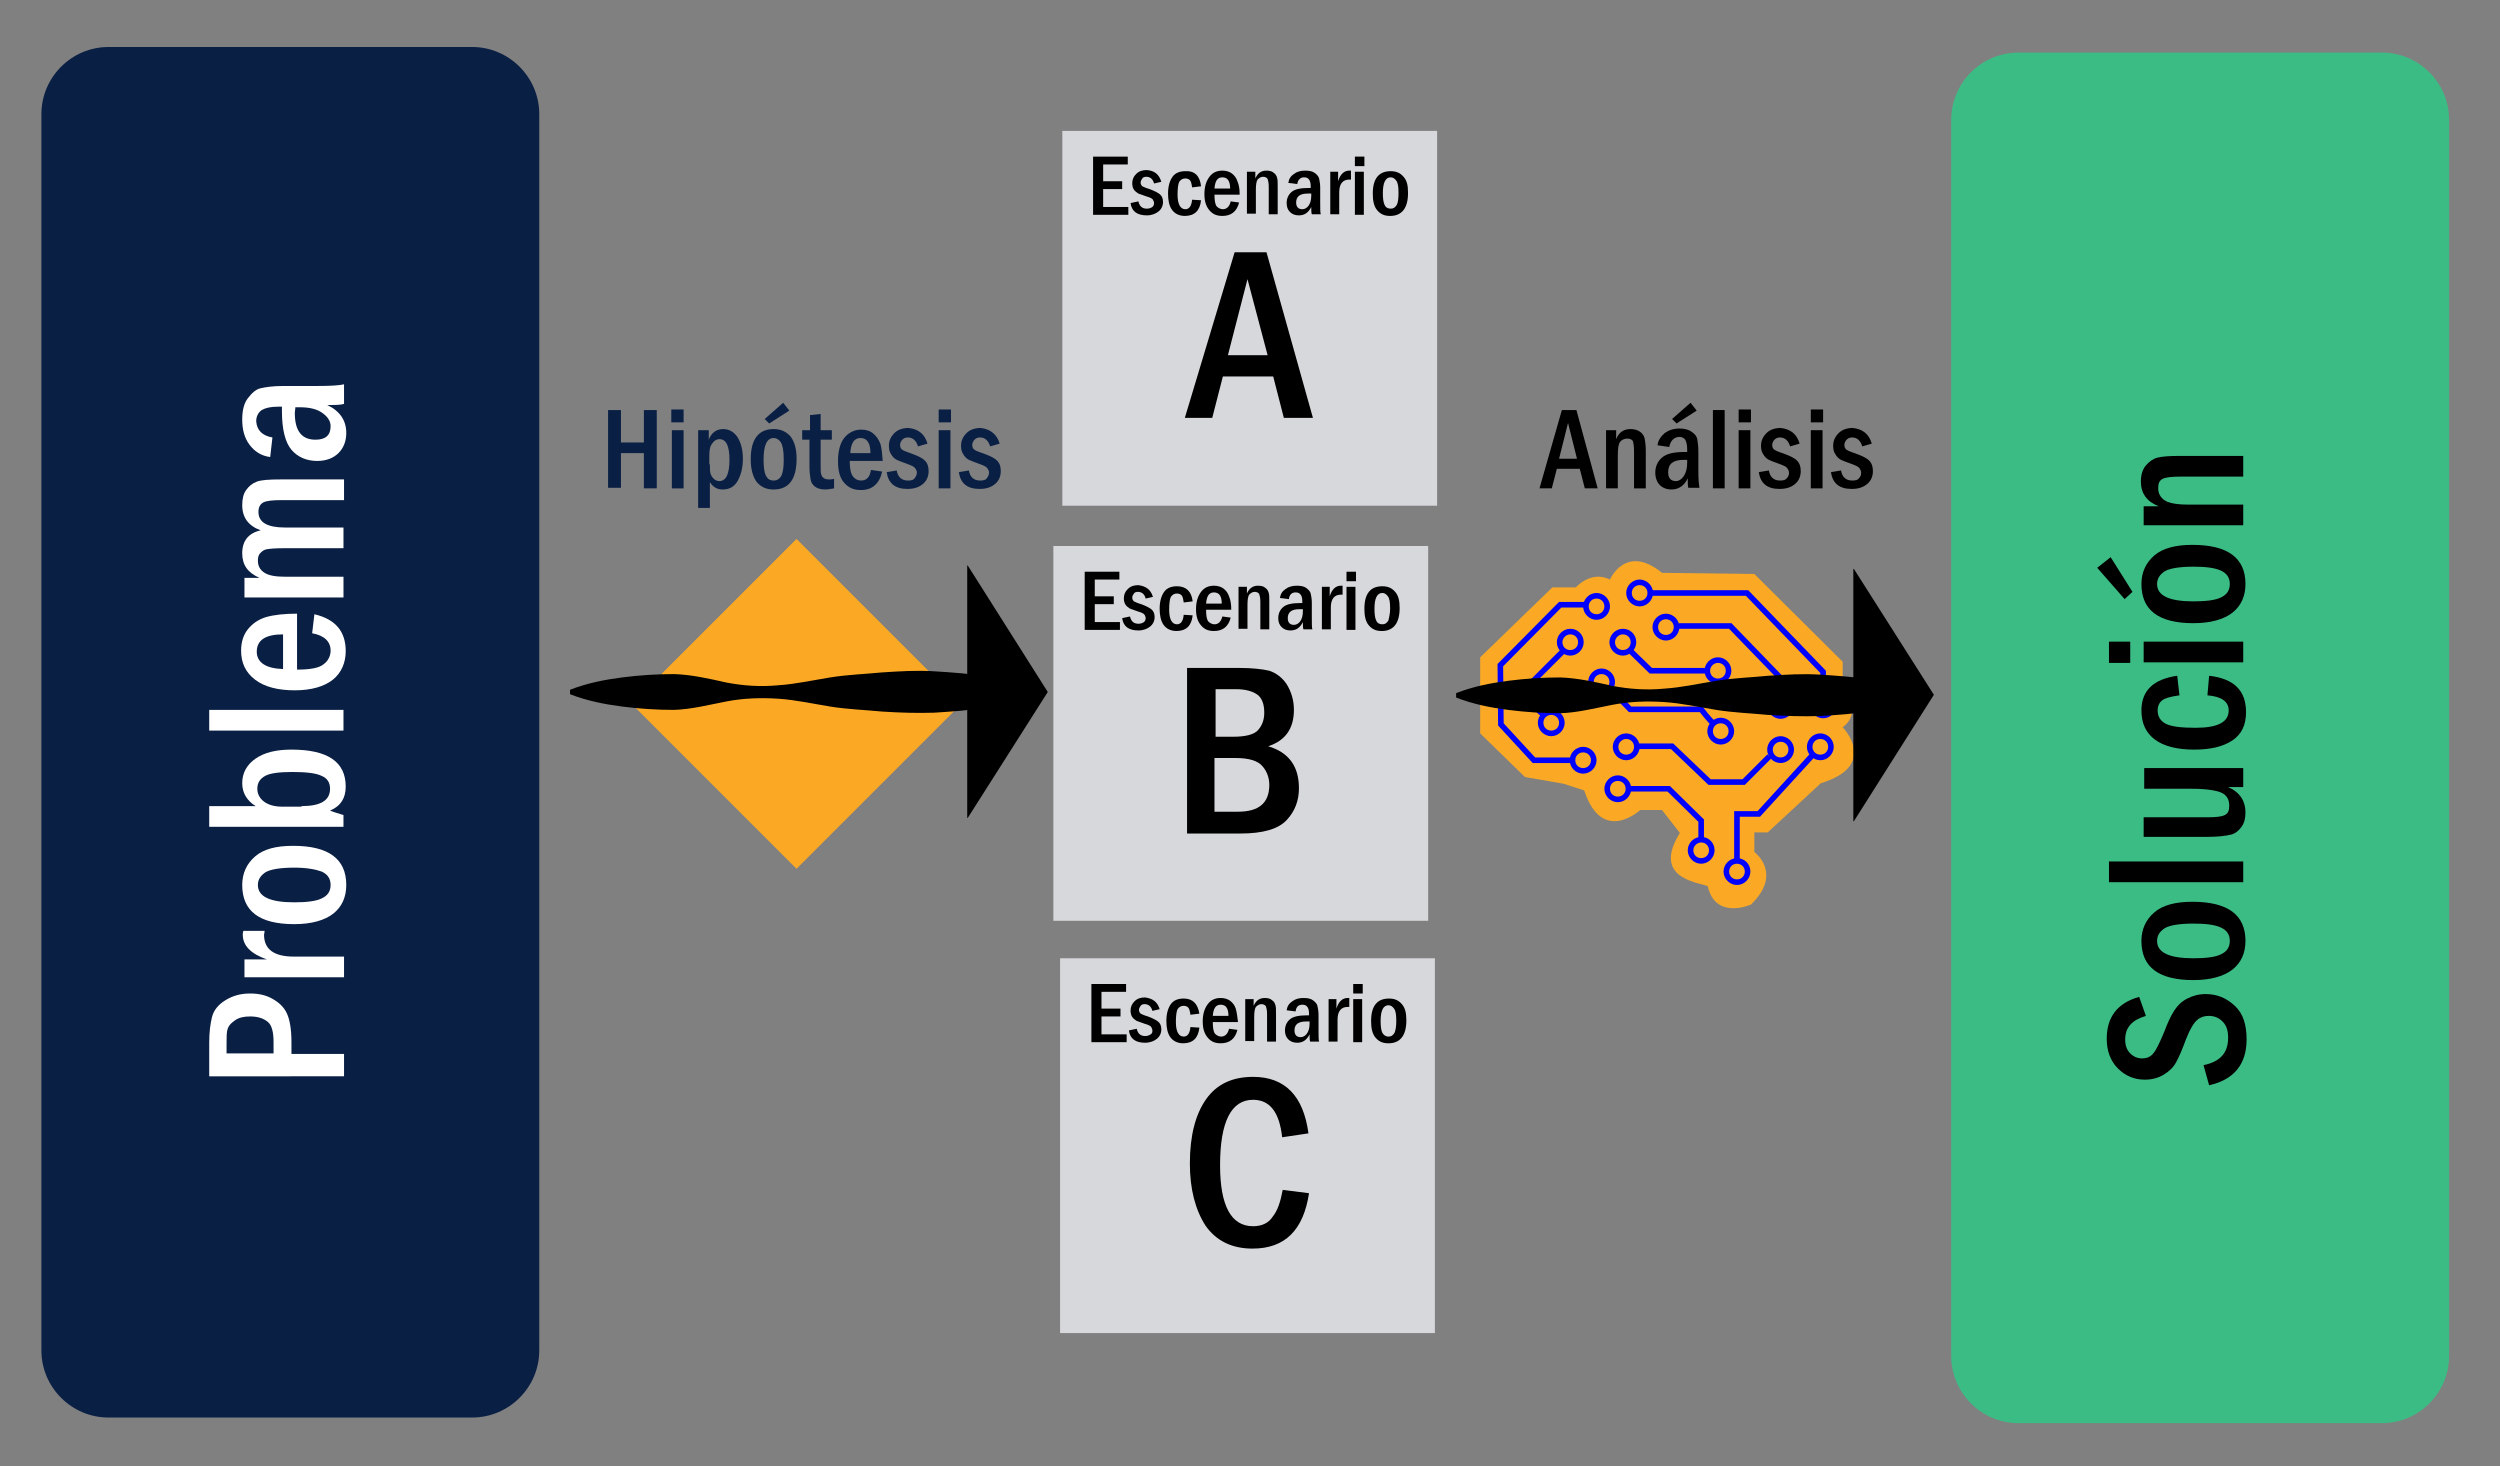 <?xml version="1.0" encoding="utf-8"?>
<!-- Generator: Adobe Illustrator 29.6.1, SVG Export Plug-In . SVG Version: 9.03 Build 0)  -->
<svg version="1.1" xmlns="http://www.w3.org/2000/svg" xmlns:xlink="http://www.w3.org/1999/xlink" x="0px" y="0px"
	 viewBox="0 0 446.9 262.1" style="enable-background:new 0 0 446.9 262.1;" xml:space="preserve">
<rect x="0" y="0" width="446.9" height="262.1" fill="#808080" stroke="none"/>
<style type="text/css">
	.st0{fill:#0A1F44;}
	.st1{fill:#FFFFFF;}
	.st2{fill:#FBA924;}
	.st3{fill:#D7D8DB;}
	.st4{fill:#3BBC85;}
	.st5{fill:none;stroke:#0000FF;stroke-miterlimit:10;}
	.st6{fill:#0000FF;}
</style>
<g id="Layer_1">
	<g>
		<g>
			<path class="st0" d="M84.4,253.4h-65c-6.6,0-12-5.4-12-12v-221c0-6.6,5.4-12,12-12h65c6.6,0,12,5.4,12,12v221
				C96.4,248,91,253.4,84.4,253.4z"/>
		</g>
		<g>
			<path class="st1" d="M37.4,192.3v-5.9c0-1.9,0.2-3.4,0.5-4.6s1.1-2.2,2.4-3s2.7-1.2,4.4-1.2c1.6,0,2.9,0.3,4.1,1s2,1.5,2.5,2.6
				s0.8,2.8,0.8,5.1v2.1h9.4v4H37.4z M40.5,188.3h8.4v-2c0-1.8-0.3-3-1-3.6s-1.7-1-3.2-1c-1.1,0-2,0.2-2.7,0.7s-1.1,0.9-1.3,1.5
				s-0.2,1.4-0.2,2.5V188.3z"/>
			<path class="st1" d="M43.7,174.7v-3.2h4c-2.9-1-4.3-2.5-4.3-4.4c0-0.2,0-0.4,0.1-0.7h3.8c0,0.3-0.1,0.6-0.1,0.7
				c0,2.6,1.8,3.9,5.3,3.9h9v3.7H43.7z"/>
			<path class="st1" d="M52.4,151.2c6.3,0,9.5,2.3,9.5,7c0,2.2-0.8,3.9-2.3,5.1s-3.9,1.9-7,1.9c-6.2,0-9.3-2.3-9.3-7
				c0-2.1,0.8-3.8,2.3-5.1S49.3,151.2,52.4,151.2z M52.6,155.1c-2.5,0-4.2,0.3-5.1,0.8c-0.9,0.6-1.4,1.3-1.4,2.3
				c0,2.1,2.2,3.1,6.5,3.1c2.2,0,3.9-0.2,4.9-0.7c1.1-0.5,1.6-1.3,1.6-2.4c0-1.1-0.5-1.9-1.6-2.4C56.4,155.4,54.8,155.1,52.6,155.1z
				"/>
			<path class="st1" d="M37.4,147.8v-3.7h8.3c-1.6-1-2.4-2.4-2.4-4.1c0-1.8,0.8-3.3,2.4-4.4s3.7-1.6,6.4-1.6c6.5,0,9.7,2.2,9.7,6.6
				c0,2.1-0.9,3.5-2.8,4.3c0.7,0.3,1.5,0.5,2.4,0.8v2.1H37.4z M53.9,144.1c3.4,0,5.1-1,5.1-3.1c0-1.1-0.5-1.9-1.5-2.3
				c-1-0.5-2.8-0.7-5.2-0.7c-2.3,0-4,0.2-4.9,0.7c-0.9,0.5-1.4,1.2-1.4,2.3c0,0.9,0.4,1.7,1.2,2.3c0.8,0.6,1.9,0.9,3.3,0.9H53.9z"/>
			<path class="st1" d="M37.4,130.6v-3.7h24v3.7H37.4z"/>
			<path class="st1" d="M53.1,109.7v10c2.4,0,4-0.3,4.8-1c0.8-0.6,1.2-1.5,1.2-2.4c0-1.6-1.1-2.7-3.3-3.1l0.4-3.4
				c3.8,0.9,5.6,3.1,5.6,6.6c0,2.1-0.8,3.9-2.3,5.1s-3.8,1.9-6.8,1.9c-3,0-5.4-0.6-7.1-1.9s-2.5-3-2.5-5.2c0-1.5,0.4-2.8,1.2-3.8
				s1.9-1.8,3.3-2.2S50.9,109.7,53.1,109.7z M50.6,113.4c-3.1,0-4.7,1-4.7,3.1c0,1.9,1.6,3,4.7,3.1V113.4z"/>
			<path class="st1" d="M43.7,106.7v-3.4h2.7c-2.1-0.9-3.1-2.3-3.1-4.4c0-2.2,1.1-3.6,3.3-4.1c-2.2-0.8-3.3-2.3-3.3-4.5
				c0-1.1,0.2-2,0.7-2.7c0.5-0.7,1.1-1.2,1.9-1.5c0.8-0.3,2.2-0.4,4.4-0.4h11.2v3.7H50.5c-1.7,0-2.8,0.1-3.4,0.4s-0.9,0.9-0.9,1.7
				c0,1.9,1.6,2.8,4.8,2.8h10.4V98H50.6c-1.5,0-2.5,0.1-3,0.2c-0.5,0.1-0.8,0.4-1.1,0.7s-0.4,0.8-0.4,1.3c0,1,0.4,1.7,1.2,2.2
				s2,0.7,3.8,0.7h10.3v3.7H43.7z"/>
			<path class="st1" d="M48.7,78.2l-0.4,3.5c-1.6-0.2-2.8-1-3.7-2.2c-0.9-1.2-1.3-2.7-1.3-4.5c0-1.6,0.3-2.9,1-3.8s1.4-1.6,2.3-1.8
				s2.2-0.4,4-0.4h6c2.4,0,4.1-0.1,4.9-0.3v3.5c-0.6,0.2-1.6,0.2-3,0.2c2.3,1.1,3.4,2.8,3.4,5c0,1.5-0.5,2.7-1.4,3.6
				s-2.2,1.4-3.8,1.4c-1.9,0-3.5-0.7-4.6-2s-1.7-3.6-1.7-6.9c0-0.2,0-0.4,0-0.8h-0.7c-1.3,0-2.2,0.2-2.9,0.6c-0.6,0.4-1,1.1-1,2
				C45.9,76.9,46.9,77.9,48.7,78.2z M52.8,72.7c0,0.5-0.1,0.8-0.1,1.1c0,3.2,1.2,4.8,3.7,4.8c1.8,0,2.7-0.8,2.7-2.4
				c0-0.9-0.5-1.7-1.5-2.4s-2.3-1-4.1-1H52.8z"/>
		</g>
	</g>
	<g>
		
			<rect x="121.6" y="105" transform="matrix(0.707 -0.707 0.707 0.707 -47.302 137.559)" class="st2" width="41.7" height="41.7"/>
	</g>
	<g>
		<g>
			<path class="st0" d="M108.7,73.3h2.3v5.8h4.1v-5.8h2.3v14h-2.3V81H111v6.2h-2.3V73.3z"/>
			<path class="st0" d="M122.3,75.5H120v-2.3h2.2V75.5z M120.1,76.9h2.1v10.4h-2.1V76.9z"/>
			<path class="st0" d="M124.7,76.9h2v1.7c0.5-1.3,1.4-1.9,2.6-1.9c1,0,1.9,0.5,2.5,1.4c0.6,0.9,1,2.2,1,3.9c0,1.5-0.3,2.8-0.9,3.9
				c-0.6,1.1-1.5,1.6-2.7,1.6c-1,0-1.7-0.4-2.3-1.3v4.6h-2.1V76.9z M126.9,83c0,0.7,0,1.2,0.1,1.6s0.3,0.7,0.6,1
				c0.3,0.3,0.7,0.4,1,0.4c1.2,0,1.8-1.3,1.8-3.8c0-2.5-0.6-3.7-1.8-3.7c-0.5,0-1,0.3-1.3,0.8c-0.4,0.5-0.5,1.2-0.5,2.2V83z"/>
			<path class="st0" d="M142.4,82c0,3.7-1.4,5.5-4.1,5.5c-1.3,0-2.2-0.4-3-1.3c-0.7-0.9-1.1-2.3-1.1-4.1c0-3.6,1.4-5.4,4.1-5.4
				c1.2,0,2.2,0.4,3,1.3C142,78.9,142.4,80.2,142.4,82z M140.1,82.1c0-1.5-0.2-2.5-0.5-3c-0.3-0.5-0.8-0.8-1.3-0.8
				c-1.2,0-1.8,1.3-1.8,3.8c0,1.3,0.1,2.3,0.4,2.9c0.3,0.6,0.7,0.9,1.4,0.9c0.6,0,1.1-0.3,1.4-0.9C140,84.3,140.1,83.4,140.1,82.1z
				 M136.7,74.9L140,72l1.1,1.4l-3.6,2.3L136.7,74.9z"/>
			<path class="st0" d="M144.8,74.2l1.9-0.2v2.9h2v1.7h-2v4.6c0,0.8,0,1.3,0.1,1.6s0.2,0.5,0.4,0.6c0.2,0.2,0.5,0.3,1,0.3
				c0.3,0,0.5,0,0.9-0.1v1.7c-0.6,0.1-1.1,0.2-1.6,0.2c-0.8,0-1.4-0.2-1.8-0.5c-0.4-0.3-0.7-0.7-0.8-1.3s-0.2-1.3-0.2-2.4v-4.7h-1.3
				v-1.7h1.4L144.8,74.2z"/>
			<path class="st0" d="M157.8,82.4h-5.9c0,1.4,0.2,2.3,0.6,2.8s0.9,0.7,1.4,0.7c1,0,1.6-0.6,1.8-1.9l2,0.3
				c-0.5,2.2-1.8,3.3-3.8,3.3c-1.3,0-2.2-0.4-3-1.3s-1.1-2.2-1.1-3.9c0-1.8,0.4-3.2,1.1-4.1s1.8-1.5,3-1.5c0.9,0,1.6,0.2,2.2,0.7
				c0.6,0.5,1,1.1,1.3,1.9C157.6,80.1,157.7,81.1,157.8,82.4z M155.6,81c0-1.8-0.6-2.7-1.8-2.7c-1.1,0-1.7,0.9-1.8,2.7H155.6z"/>
			<path class="st0" d="M165.8,79.3l-1.7,0.5c-0.3-1-0.9-1.6-1.8-1.6c-0.4,0-0.7,0.1-1,0.4c-0.2,0.2-0.4,0.6-0.4,0.9
				c0,0.4,0.1,0.7,0.4,0.9s0.8,0.4,1.7,0.7c1.1,0.4,1.9,0.8,2.3,1.2c0.5,0.5,0.7,1.1,0.7,1.9c0,0.9-0.3,1.7-1,2.3
				c-0.7,0.6-1.6,0.9-2.8,0.9c-2.2,0-3.4-1-3.7-3l1.8-0.3c0.2,1.2,0.9,1.8,2,1.8c0.6,0,1-0.1,1.2-0.4s0.4-0.6,0.4-1
				c0-0.3-0.1-0.5-0.3-0.8c-0.2-0.3-0.7-0.5-1.5-0.8c-0.8-0.3-1.4-0.5-1.8-0.7c-0.4-0.2-0.8-0.6-1-1c-0.3-0.4-0.4-0.9-0.4-1.5
				c0-0.9,0.3-1.6,1-2.3c0.6-0.6,1.5-0.9,2.5-0.9C164.2,76.7,165.3,77.6,165.8,79.3z"/>
			<path class="st0" d="M170,75.5h-2.2v-2.3h2.2V75.5z M167.8,76.9h2.1v10.4h-2.1V76.9z"/>
			<path class="st0" d="M178.7,79.3l-1.7,0.5c-0.3-1-0.9-1.6-1.8-1.6c-0.4,0-0.7,0.1-1,0.4c-0.2,0.2-0.4,0.6-0.4,0.9
				c0,0.4,0.1,0.7,0.4,0.9s0.8,0.4,1.7,0.7c1.1,0.4,1.9,0.8,2.3,1.2c0.5,0.5,0.7,1.1,0.7,1.9c0,0.9-0.3,1.7-1,2.3
				c-0.7,0.6-1.6,0.9-2.8,0.9c-2.2,0-3.4-1-3.7-3l1.8-0.3c0.2,1.2,0.9,1.8,2,1.8c0.6,0,1-0.1,1.2-0.4s0.4-0.6,0.4-1
				c0-0.3-0.1-0.5-0.3-0.8c-0.2-0.3-0.7-0.5-1.5-0.8c-0.8-0.3-1.4-0.5-1.8-0.7c-0.4-0.2-0.8-0.6-1-1c-0.3-0.4-0.4-0.9-0.4-1.5
				c0-0.9,0.3-1.6,1-2.3c0.6-0.6,1.5-0.9,2.5-0.9C177,76.7,178.2,77.6,178.7,79.3z"/>
		</g>
	</g>
	<g>
		<rect x="189.5" y="171.3" class="st3" width="67" height="67"/>
		<rect x="189.9" y="23.4" class="st3" width="67" height="67"/>
		<rect x="188.3" y="97.6" class="st3" width="67" height="67"/>
		<g>
			<path d="M195.4,28h6.2v1.4h-4.4v3h3.4v1.4h-3.4V37h4.5v1.4h-6.3V28z"/>
			<path d="M207.6,32.5l-1.3,0.3c-0.2-0.8-0.7-1.2-1.4-1.2c-0.3,0-0.6,0.1-0.7,0.3s-0.3,0.4-0.3,0.7c0,0.3,0.1,0.5,0.3,0.7
				c0.2,0.1,0.6,0.3,1.3,0.5c0.8,0.3,1.4,0.6,1.8,0.9c0.4,0.3,0.6,0.8,0.6,1.4c0,0.7-0.3,1.3-0.8,1.7s-1.2,0.7-2.1,0.7
				c-1.7,0-2.7-0.7-2.9-2.2l1.4-0.3c0.2,0.9,0.7,1.3,1.5,1.3c0.4,0,0.7-0.1,1-0.3c0.2-0.2,0.3-0.4,0.3-0.7c0-0.2-0.1-0.4-0.2-0.6
				c-0.1-0.2-0.5-0.4-1.2-0.6c-0.6-0.2-1.1-0.4-1.4-0.5c-0.3-0.2-0.6-0.4-0.8-0.7c-0.2-0.3-0.3-0.7-0.3-1.1c0-0.7,0.2-1.2,0.7-1.7
				c0.5-0.5,1.1-0.7,1.9-0.7C206.4,30.5,207.2,31.2,207.6,32.5z"/>
			<path d="M214.7,33.3l-1.6,0.2c-0.1-0.7-0.2-1.1-0.4-1.3c-0.2-0.2-0.5-0.3-0.8-0.3c-0.5,0-0.8,0.2-1.1,0.6
				c-0.2,0.4-0.3,1.2-0.3,2.3c0,1.7,0.5,2.6,1.4,2.6c0.7,0,1.1-0.6,1.2-1.7l1.6,0.1c-0.2,1.9-1.2,2.8-2.9,2.8c-1,0-1.8-0.4-2.3-1.1
				c-0.5-0.7-0.7-1.7-0.7-2.9c0-1.3,0.3-2.3,0.8-3c0.5-0.7,1.3-1,2.3-1C213.5,30.5,214.5,31.4,214.7,33.3z"/>
			<path d="M221.6,34.8h-4.5c0,1,0.1,1.7,0.4,2.1c0.3,0.3,0.7,0.5,1.1,0.5c0.7,0,1.2-0.5,1.4-1.4l1.5,0.2c-0.4,1.6-1.4,2.4-3,2.4
				c-1,0-1.7-0.3-2.3-1c-0.6-0.7-0.9-1.6-0.9-2.9c0-1.3,0.3-2.3,0.9-3.1s1.4-1.1,2.3-1.1c0.7,0,1.3,0.2,1.7,0.5
				c0.5,0.4,0.8,0.8,1,1.4C221.5,33.1,221.6,33.8,221.6,34.8z M219.9,33.7c0-1.4-0.5-2-1.4-2c-0.9,0-1.3,0.7-1.4,2H219.9z"/>
			<path d="M222.9,30.7h1.5v1.2c0.4-0.9,1-1.4,2-1.4c0.5,0,1,0.1,1.3,0.4c0.3,0.2,0.5,0.5,0.6,0.9c0.1,0.3,0.1,0.9,0.1,1.6v4.9h-1.6
				v-4.9c0-0.7-0.1-1.1-0.2-1.4c-0.1-0.2-0.4-0.4-0.8-0.4c-0.4,0-0.7,0.2-1,0.5c-0.2,0.3-0.3,0.9-0.3,1.8v4.3h-1.6V30.7z"/>
			<path d="M231.9,32.9l-1.6-0.2c0.1-0.7,0.4-1.2,1-1.6c0.5-0.4,1.2-0.6,2-0.6c0.7,0,1.3,0.1,1.7,0.4c0.4,0.3,0.7,0.6,0.8,1
				c0.1,0.4,0.2,1,0.2,1.7v2.6c0,1.1,0,1.8,0.1,2.1h-1.6c-0.1-0.3-0.1-0.7-0.1-1.3c-0.5,1-1.2,1.5-2.2,1.5c-0.7,0-1.2-0.2-1.6-0.6
				c-0.4-0.4-0.6-0.9-0.6-1.6c0-0.8,0.3-1.5,0.9-2c0.6-0.5,1.6-0.7,3.1-0.7c0.1,0,0.2,0,0.3,0v-0.3c0-0.5-0.1-1-0.3-1.2
				c-0.2-0.3-0.5-0.4-0.9-0.4C232.5,31.7,232,32.1,231.9,32.9z M234.3,34.6c-0.2,0-0.4,0-0.5,0c-1.4,0-2.1,0.5-2.1,1.6
				c0,0.8,0.4,1.2,1.1,1.2c0.4,0,0.8-0.2,1.1-0.6s0.5-1,0.5-1.8V34.6z"/>
			<path d="M237.8,30.7h1.4v1.7c0.4-1.3,1.1-1.9,2-1.9c0.1,0,0.2,0,0.3,0v1.6c-0.1,0-0.2,0-0.3,0c-1.2,0-1.8,0.8-1.8,2.3v3.9h-1.6
				V30.7z"/>
			<path d="M243.9,29.7h-1.7V28h1.7V29.7z M242.2,30.7h1.6v7.7h-1.6V30.7z"/>
			<path d="M251.7,34.5c0,2.7-1.1,4.1-3.2,4.1c-1,0-1.7-0.3-2.3-1c-0.6-0.7-0.8-1.7-0.8-3c0-2.7,1.1-4,3.2-4c1,0,1.7,0.3,2.3,1
				S251.7,33.1,251.7,34.5z M250,34.5c0-1.1-0.1-1.8-0.4-2.2s-0.6-0.6-1-0.6c-0.9,0-1.4,0.9-1.4,2.8c0,1,0.1,1.7,0.3,2.1
				c0.2,0.5,0.6,0.7,1.1,0.7c0.5,0,0.8-0.2,1.1-0.7C249.9,36.2,250,35.5,250,34.5z"/>
			<path d="M220.7,45.1h5.7l8.3,29.6h-5.2l-1.9-7.4h-9l-1.9,7.4h-4.9L220.7,45.1z M226.6,63.5L223,49.9l-3.5,13.6H226.6z"/>
		</g>
		<g>
			<path d="M193.9,102.2h6.2v1.4h-4.4v3h3.4v1.4h-3.4v3.2h4.5v1.4h-6.3V102.2z"/>
			<path d="M206.1,106.7l-1.3,0.3c-0.2-0.8-0.7-1.2-1.4-1.2c-0.3,0-0.6,0.1-0.7,0.3s-0.3,0.4-0.3,0.7c0,0.3,0.1,0.5,0.3,0.7
				c0.2,0.1,0.6,0.3,1.3,0.5c0.8,0.3,1.4,0.6,1.8,0.9c0.4,0.3,0.6,0.8,0.6,1.4c0,0.7-0.3,1.3-0.8,1.7s-1.2,0.7-2.1,0.7
				c-1.7,0-2.7-0.7-2.9-2.2l1.4-0.3c0.2,0.9,0.7,1.3,1.5,1.3c0.4,0,0.7-0.1,1-0.3c0.2-0.2,0.3-0.4,0.3-0.7c0-0.2-0.1-0.4-0.2-0.6
				c-0.1-0.2-0.5-0.4-1.2-0.6c-0.6-0.2-1.1-0.4-1.4-0.5c-0.3-0.2-0.6-0.4-0.8-0.7c-0.2-0.3-0.3-0.7-0.3-1.1c0-0.7,0.2-1.2,0.7-1.7
				c0.5-0.5,1.1-0.7,1.9-0.7C204.9,104.8,205.7,105.4,206.1,106.7z"/>
			<path d="M213.2,107.5l-1.6,0.2c-0.1-0.7-0.2-1.1-0.4-1.3c-0.2-0.2-0.5-0.3-0.8-0.3c-0.5,0-0.8,0.2-1.1,0.6
				c-0.2,0.4-0.3,1.2-0.3,2.3c0,1.7,0.5,2.6,1.4,2.6c0.7,0,1.1-0.6,1.2-1.7l1.6,0.1c-0.2,1.9-1.2,2.8-2.9,2.8c-1,0-1.8-0.4-2.3-1.1
				c-0.5-0.7-0.7-1.7-0.7-2.9c0-1.3,0.3-2.3,0.8-3c0.5-0.7,1.3-1,2.3-1C212,104.8,213,105.7,213.2,107.5z"/>
			<path d="M220.1,109h-4.5c0,1,0.1,1.7,0.4,2.1c0.3,0.3,0.7,0.5,1.1,0.5c0.7,0,1.2-0.5,1.4-1.4l1.5,0.2c-0.4,1.6-1.4,2.4-3,2.4
				c-1,0-1.7-0.3-2.3-1c-0.6-0.7-0.9-1.6-0.9-2.9c0-1.3,0.3-2.3,0.9-3.1s1.4-1.1,2.3-1.1c0.7,0,1.3,0.2,1.7,0.5
				c0.5,0.4,0.8,0.8,1,1.4C220,107.3,220.1,108.1,220.1,109z M218.4,107.9c0-1.4-0.5-2-1.4-2c-0.9,0-1.3,0.7-1.4,2H218.4z"/>
			<path d="M221.4,104.9h1.5v1.2c0.4-0.9,1-1.4,2-1.4c0.5,0,1,0.1,1.3,0.4c0.3,0.2,0.5,0.5,0.6,0.9c0.1,0.3,0.1,0.9,0.1,1.6v4.9
				h-1.6v-4.9c0-0.7-0.1-1.1-0.2-1.4c-0.1-0.2-0.4-0.4-0.8-0.4c-0.4,0-0.7,0.2-1,0.5c-0.2,0.3-0.3,0.9-0.3,1.8v4.3h-1.6V104.9z"/>
			<path d="M230.4,107.1l-1.6-0.2c0.1-0.7,0.4-1.2,1-1.6c0.5-0.4,1.2-0.6,2-0.6c0.7,0,1.3,0.1,1.7,0.4c0.4,0.3,0.7,0.6,0.8,1
				c0.1,0.4,0.2,1,0.2,1.7v2.6c0,1.1,0,1.8,0.1,2.1h-1.6c-0.1-0.3-0.1-0.7-0.1-1.3c-0.5,1-1.2,1.5-2.2,1.5c-0.7,0-1.2-0.2-1.6-0.6
				c-0.4-0.4-0.6-0.9-0.6-1.6c0-0.8,0.3-1.5,0.9-2c0.6-0.5,1.6-0.7,3.1-0.7c0.1,0,0.2,0,0.3,0v-0.3c0-0.5-0.1-1-0.3-1.2
				c-0.2-0.3-0.5-0.4-0.9-0.4C230.9,105.9,230.5,106.3,230.4,107.1z M232.8,108.9c-0.2,0-0.4,0-0.5,0c-1.4,0-2.1,0.5-2.1,1.6
				c0,0.8,0.4,1.2,1.1,1.2c0.4,0,0.8-0.2,1.1-0.6s0.5-1,0.5-1.8V108.9z"/>
			<path d="M236.3,104.9h1.4v1.7c0.4-1.3,1.1-1.9,2-1.9c0.1,0,0.2,0,0.3,0v1.6c-0.1,0-0.2,0-0.3,0c-1.2,0-1.8,0.8-1.8,2.3v3.9h-1.6
				V104.9z"/>
			<path d="M242.4,103.9h-1.7v-1.7h1.7V103.9z M240.7,104.9h1.6v7.7h-1.6V104.9z"/>
			<path d="M250.2,108.7c0,2.7-1.1,4.1-3.2,4.1c-1,0-1.7-0.3-2.3-1c-0.6-0.7-0.8-1.7-0.8-3c0-2.7,1.1-4,3.2-4c1,0,1.7,0.3,2.3,1
				S250.2,107.4,250.2,108.7z M248.5,108.8c0-1.1-0.1-1.8-0.4-2.2s-0.6-0.6-1-0.6c-0.9,0-1.4,0.9-1.4,2.8c0,1,0.1,1.7,0.3,2.1
				c0.2,0.5,0.6,0.7,1.1,0.7c0.5,0,0.8-0.2,1.1-0.7C248.3,110.4,248.5,109.7,248.5,108.8z"/>
			<path d="M212.2,119.4h9.3c2.3,0,4.1,0.2,5.4,0.5c1.2,0.4,2.3,1.2,3.1,2.4c0.8,1.3,1.3,2.8,1.3,4.6c0,3.3-1.5,5.5-4.6,6.5
				c3.7,1.1,5.5,3.6,5.5,7.5c0,2.2-0.7,4.1-2.2,5.7c-1.5,1.6-4.2,2.4-8.3,2.4h-9.5V119.4z M217.2,131.7h3.2c2.3,0,3.8-0.4,4.5-1.2
				s1.1-1.8,1.1-3.1c0-1.5-0.4-2.6-1.2-3.2c-0.8-0.6-2.1-1-3.8-1h-3.7V131.7z M217.2,145.1h4.1c3.8,0,5.6-1.6,5.6-4.8
				c0-1.2-0.4-2.4-1.2-3.3c-0.8-1-2.4-1.5-4.9-1.5h-3.7V145.1z"/>
		</g>
		<g>
			<path d="M195.1,175.9h6.2v1.4h-4.4v3h3.4v1.4h-3.4v3.2h4.5v1.4h-6.3V175.9z"/>
			<path d="M207.3,180.4l-1.3,0.3c-0.2-0.8-0.7-1.2-1.4-1.2c-0.3,0-0.6,0.1-0.7,0.3s-0.3,0.4-0.3,0.7c0,0.3,0.1,0.5,0.3,0.7
				c0.2,0.1,0.6,0.3,1.3,0.5c0.8,0.3,1.4,0.6,1.8,0.9c0.4,0.3,0.6,0.8,0.6,1.4c0,0.7-0.3,1.3-0.8,1.7s-1.2,0.7-2.1,0.7
				c-1.7,0-2.7-0.7-2.9-2.2l1.4-0.3c0.2,0.9,0.7,1.3,1.5,1.3c0.4,0,0.7-0.1,1-0.3s0.3-0.4,0.3-0.7c0-0.2-0.1-0.4-0.2-0.6
				c-0.1-0.2-0.5-0.4-1.2-0.6c-0.6-0.2-1.1-0.4-1.4-0.5c-0.3-0.2-0.6-0.4-0.8-0.7c-0.2-0.3-0.3-0.7-0.3-1.1c0-0.7,0.2-1.2,0.7-1.7
				c0.5-0.5,1.1-0.7,1.9-0.7C206.1,178.5,206.9,179.1,207.3,180.4z"/>
			<path d="M214.4,181.2l-1.6,0.2c-0.1-0.7-0.2-1.1-0.4-1.3c-0.2-0.2-0.5-0.3-0.8-0.3c-0.5,0-0.8,0.2-1.1,0.6
				c-0.2,0.4-0.3,1.2-0.3,2.3c0,1.7,0.5,2.6,1.4,2.6c0.7,0,1.1-0.6,1.2-1.7l1.6,0.1c-0.2,1.9-1.2,2.8-2.9,2.8c-1,0-1.8-0.4-2.3-1.1
				c-0.5-0.7-0.7-1.7-0.7-2.9c0-1.3,0.3-2.3,0.8-3c0.5-0.7,1.3-1,2.3-1C213.2,178.5,214.1,179.4,214.4,181.2z"/>
			<path d="M221.3,182.7h-4.5c0,1,0.1,1.7,0.4,2.1c0.3,0.3,0.7,0.5,1.1,0.5c0.7,0,1.2-0.5,1.4-1.4l1.5,0.2c-0.4,1.6-1.4,2.4-3,2.4
				c-1,0-1.7-0.3-2.3-1c-0.6-0.7-0.9-1.6-0.9-2.9c0-1.3,0.3-2.3,0.9-3.1s1.4-1.1,2.3-1.1c0.7,0,1.3,0.2,1.7,0.5
				c0.5,0.4,0.8,0.8,1,1.4C221.1,181,221.2,181.8,221.3,182.7z M219.6,181.6c0-1.4-0.5-2-1.4-2c-0.9,0-1.3,0.7-1.4,2H219.6z"/>
			<path d="M222.6,178.6h1.5v1.2c0.4-0.9,1-1.4,2-1.4c0.5,0,1,0.1,1.3,0.4c0.3,0.2,0.5,0.5,0.6,0.9c0.1,0.3,0.1,0.9,0.1,1.6v4.9
				h-1.6v-4.9c0-0.7-0.1-1.1-0.2-1.4c-0.1-0.2-0.4-0.4-0.8-0.4c-0.4,0-0.7,0.2-1,0.5c-0.2,0.3-0.3,0.9-0.3,1.8v4.3h-1.6V178.6z"/>
			<path d="M231.6,180.8l-1.6-0.2c0.1-0.7,0.4-1.2,1-1.6c0.5-0.4,1.2-0.6,2-0.6c0.7,0,1.3,0.1,1.7,0.4c0.4,0.3,0.7,0.6,0.8,1
				c0.1,0.4,0.2,1,0.2,1.7v2.6c0,1.1,0,1.8,0.1,2.1h-1.6c-0.1-0.3-0.1-0.7-0.1-1.3c-0.5,1-1.2,1.5-2.2,1.5c-0.7,0-1.2-0.2-1.6-0.6
				c-0.4-0.4-0.6-0.9-0.6-1.6c0-0.8,0.3-1.5,0.9-2c0.6-0.5,1.6-0.7,3.1-0.7c0.1,0,0.2,0,0.3,0v-0.3c0-0.5-0.1-1-0.3-1.2
				c-0.2-0.3-0.5-0.4-0.9-0.4C232.1,179.6,231.7,180,231.6,180.8z M234,182.6c-0.2,0-0.4,0-0.5,0c-1.4,0-2.1,0.5-2.1,1.6
				c0,0.8,0.4,1.2,1.1,1.2c0.4,0,0.8-0.2,1.1-0.6s0.5-1,0.5-1.8V182.6z"/>
			<path d="M237.5,178.6h1.4v1.7c0.4-1.3,1.1-1.9,2-1.9c0.1,0,0.2,0,0.3,0v1.6c-0.1,0-0.2,0-0.3,0c-1.2,0-1.8,0.8-1.8,2.3v3.9h-1.6
				V178.6z"/>
			<path d="M243.6,177.6h-1.7v-1.7h1.7V177.6z M241.9,178.6h1.6v7.7h-1.6V178.6z"/>
			<path d="M251.4,182.4c0,2.7-1.1,4.1-3.2,4.1c-1,0-1.7-0.3-2.3-1c-0.6-0.7-0.8-1.7-0.8-3c0-2.7,1.1-4,3.2-4c1,0,1.7,0.3,2.3,1
				S251.4,181.1,251.4,182.4z M249.6,182.5c0-1.1-0.1-1.8-0.4-2.2s-0.6-0.6-1-0.6c-0.9,0-1.4,0.9-1.4,2.8c0,1,0.1,1.7,0.3,2.1
				s0.6,0.7,1.1,0.7c0.5,0,0.8-0.2,1.1-0.7C249.5,184.1,249.6,183.4,249.6,182.5z"/>
			<path d="M229.3,212.7l4.7,0.6c-1,6.6-4.3,9.9-10.1,9.9c-3.7,0-6.5-1.4-8.4-4.1c-1.8-2.8-2.8-6.5-2.8-11.1c0-5,1-8.8,2.9-11.5
				c1.9-2.7,4.7-4,8.4-4c5.7,0,9,3.4,9.9,10.1l-4.7,0.7c-0.5-4.5-2.2-6.7-5.2-6.7c-3.9,0-5.9,3.9-5.9,11.7c0,7.3,2,10.9,5.9,10.9
				c1.6,0,2.8-0.6,3.5-1.7C228.4,216.4,228.9,214.8,229.3,212.7z"/>
		</g>
	</g>
	<g>
		<g>
			<path d="M101.9,123.3c3.1-1.2,6.2-1.8,9.3-2.2c3.1-0.4,6.2-0.6,9.3-0.6c3.1,0.1,6.2,0.8,9.3,1.5c3.1,0.6,6.2,0.8,9.3,0.5
				c3.1-0.2,6.2-0.9,9.3-1.4c3.1-0.5,6.2-0.6,9.3-0.9c3.1-0.2,6.2-0.4,9.3-0.2c3.1,0.2,6.2,0.4,9.3,0.9v5.6
				c-3.1,0.5-6.2,0.7-9.3,0.9c-3.1,0.1-6.2,0-9.3-0.2c-3.1-0.3-6.2-0.4-9.3-0.9c-3.1-0.5-6.2-1.2-9.3-1.4c-3.1-0.2-6.2-0.1-9.3,0.5
				c-3.1,0.6-6.2,1.4-9.3,1.5c-3.1,0-6.2-0.2-9.3-0.6c-3.1-0.4-6.2-1-9.3-2.2V123.3z"/>
			<g>
				<polygon points="173,101.1 187.3,123.7 173,146.2 172.9,146.2 172.9,101.1 				"/>
			</g>
		</g>
	</g>
	<g>
		<path class="st4" d="M425.8,254.4h-65c-6.6,0-12-5.4-12-12v-221c0-6.6,5.4-12,12-12h65c6.6,0,12,5.4,12,12v221
			C437.8,249,432.4,254.4,425.8,254.4z"/>
	</g>
	<g>
		<g>
			<path d="M382.4,178.2l1.2,3.4c-1.3,0.4-2.2,0.9-2.8,1.6c-0.6,0.7-0.9,1.5-0.9,2.7c0,1,0.3,1.8,0.9,2.4s1.3,0.9,2.1,0.9
				c0.9,0,1.6-0.3,2.1-1c0.5-0.6,1.1-1.9,1.9-3.8c0.6-1.6,1.2-2.9,1.8-3.8s1.3-1.6,2.3-2.1s2-0.8,3.3-0.8c2,0,3.7,0.7,5.2,2.1
				s2.1,3.4,2.1,6c0,4.4-2.2,7.2-6.7,8.2l-1-3.6c3-0.6,4.4-2.2,4.4-4.9c0-1.3-0.3-2.2-1-2.9s-1.5-1-2.5-1c-0.7,0-1.4,0.2-2,0.7
				s-1.3,1.6-2,3.4c-0.7,1.9-1.3,3.3-1.8,4.2s-1.2,1.6-2.2,2.2s-2.1,0.9-3.4,0.9c-1.9,0-3.5-0.7-4.8-2s-2-3.1-2-5.3
				C376.6,181.8,378.5,179.3,382.4,178.2z"/>
			<path d="M391.9,161.2c6.3,0,9.5,2.3,9.5,7c0,2.2-0.8,3.9-2.3,5.1s-3.9,1.9-7,1.9c-6.2,0-9.3-2.3-9.3-7c0-2.1,0.8-3.8,2.3-5.1
				S388.9,161.2,391.9,161.2z M392.1,165.1c-2.5,0-4.2,0.3-5.1,0.8c-0.9,0.6-1.4,1.3-1.4,2.3c0,2.1,2.2,3.1,6.5,3.1
				c2.2,0,3.9-0.2,4.9-0.7c1.1-0.5,1.6-1.3,1.6-2.4c0-1.1-0.5-1.9-1.6-2.4C395.9,165.3,394.3,165.1,392.1,165.1z"/>
			<path d="M377,157.7V154h24v3.7H377z"/>
			<path d="M383.2,149.8v-3.7h11.3c1.6,0,2.6-0.1,3.2-0.4s0.8-0.8,0.8-1.7c0-1.1-0.5-1.9-1.4-2.3s-2.7-0.7-5.3-0.7h-8.5v-3.7H401
				v3.4h-2.7c2.1,0.9,3.1,2.5,3.1,4.5c0,1.1-0.2,1.9-0.7,2.6s-1.1,1.2-1.9,1.4s-2.2,0.4-4.3,0.4H383.2z"/>
			<path d="M389.2,120.8l0.4,3.5c-1.5,0.2-2.6,0.5-3.1,0.9s-0.8,1-0.8,1.8c0,1.1,0.5,1.9,1.5,2.4s2.8,0.7,5.3,0.7
				c3.9,0,5.9-1,5.9-3.1c0-1.6-1.3-2.5-3.8-2.7l0.3-3.5c4.4,0.5,6.6,2.6,6.6,6.5c0,2.3-0.8,4-2.5,5.1s-3.9,1.6-6.8,1.6
				c-3,0-5.4-0.6-7-1.8s-2.4-2.9-2.4-5.2C382.8,123.4,385,121.4,389.2,120.8z"/>
			<path d="M380.8,114.7v3.8H377v-3.8H380.8z M383.2,118.4v-3.7H401v3.7H383.2z"/>
			<path d="M379.8,107.1l-4.9-5.6l2.4-1.9l3.9,6.2L379.8,107.1z M391.9,97.4c6.3,0,9.5,2.3,9.5,7c0,2.2-0.8,3.9-2.3,5.1
				s-3.9,1.9-7,1.9c-6.2,0-9.3-2.3-9.3-7c0-2.1,0.8-3.8,2.3-5.1S388.9,97.4,391.9,97.4z M392.1,101.3c-2.5,0-4.2,0.3-5.1,0.8
				c-0.9,0.6-1.4,1.3-1.4,2.3c0,2.1,2.2,3.1,6.5,3.1c2.2,0,3.9-0.2,4.9-0.7c1.1-0.5,1.6-1.3,1.6-2.4c0-1.1-0.5-1.9-1.6-2.4
				C395.9,101.5,394.3,101.3,392.1,101.3z"/>
			<path d="M383.2,93.9v-3.4h2.7c-2.1-0.8-3.2-2.3-3.2-4.4c0-1.2,0.3-2.2,0.9-2.9s1.3-1.2,2.1-1.4c0.8-0.2,2.1-0.3,3.8-0.3H401v3.7
				h-11.2c-1.5,0-2.6,0.1-3.2,0.4s-0.8,0.8-0.8,1.7c0,0.9,0.4,1.6,1.1,2.1s2.1,0.8,4.2,0.8h9.9v3.7H383.2z"/>
		</g>
	</g>
</g>
<g id="Layer_2">
	<g>
		<g>
			<path class="st2" d="M264.6,131.1v-13.6l12.9-12.5h4.2c0,0,2.7-3.1,6.1-1.4c0,0,2.8-6.5,9.3-1.2l16.5,0.2l15.8,15.7v4.1
				c0,0,3.9,4.7,0,7.6c0,0,6.6,6.8-3.9,10l-9.5,8.8h-2.4v3.5c0,0,5.2,3.8-0.6,9.4c0,0-6.3,2.8-7.7-3.2c-0.2-0.7-10.5-0.8-5-9.6
				l-3.2-4.1h-3.9c0,0-6.8,6.3-10-3.5l-3.7-1.2l-6.9-1.2L264.6,131.1z"/>
		</g>
		<polyline class="st5" points="283.3,108.1 278.9,108.1 268.2,118.9 268.3,129.5 274.2,135.9 280.7,135.9 		"/>
		<polyline class="st5" points="275.8,127.7 273.8,125.8 273.8,122 279.4,116.4 		"/>
		<polyline class="st5" points="295.1,106 312.3,106 325.9,120.1 325.9,123.5 		"/>
		<polyline class="st5" points="318.3,124.2 318.3,121.2 309.3,111.9 300.1,111.9 		"/>
		<polyline class="st5" points="305.2,119.9 295.1,119.9 291.5,116.4 		"/>
		<path class="st5" d="M306.2,129.2c-0.5-0.3-2.1-2.4-2.1-2.4h-12.7l-3.7-3.8"/>
		<polyline class="st5" points="292.5,133.4 298.9,133.4 305.6,139.8 311.7,139.8 316.3,135.2 		"/>
		<polyline class="st5" points="323.9,135.1 314.4,145.5 310.5,145.5 310.5,153.8 		"/>
		<polyline class="st5" points="304.1,150.2 304.1,146.7 298.3,141 291.5,141 		"/>
		<g>
			<path class="st6" d="M293.1,104.6c0.8,0,1.4,0.6,1.4,1.4s-0.6,1.4-1.4,1.4s-1.4-0.6-1.4-1.4S292.3,104.6,293.1,104.6
				 M293.1,103.6c-1.3,0-2.4,1.1-2.4,2.4c0,1.3,1.1,2.4,2.4,2.4c1.3,0,2.4-1.1,2.4-2.4C295.5,104.7,294.4,103.6,293.1,103.6
				L293.1,103.6z"/>
		</g>
		<g>
			<path class="st6" d="M325.9,124.6c0.8,0,1.4,0.6,1.4,1.4s-0.6,1.4-1.4,1.4s-1.4-0.6-1.4-1.4S325.1,124.6,325.9,124.6
				 M325.9,123.6c-1.3,0-2.4,1.1-2.4,2.4s1.1,2.4,2.4,2.4c1.3,0,2.4-1.1,2.4-2.4S327.2,123.6,325.9,123.6L325.9,123.6z"/>
		</g>
		<g>
			<path class="st6" d="M318.3,124.7c0.8,0,1.4,0.6,1.4,1.4s-0.6,1.4-1.4,1.4s-1.4-0.6-1.4-1.4S317.6,124.7,318.3,124.7
				 M318.3,123.7c-1.3,0-2.4,1.1-2.4,2.4s1.1,2.4,2.4,2.4s2.4-1.1,2.4-2.4S319.6,123.7,318.3,123.7L318.3,123.7z"/>
		</g>
		<g>
			<path class="st6" d="M297.8,110.7c0.8,0,1.4,0.6,1.4,1.4s-0.6,1.4-1.4,1.4s-1.4-0.6-1.4-1.4S297,110.7,297.8,110.7 M297.8,109.7
				c-1.3,0-2.4,1.1-2.4,2.4c0,1.3,1.1,2.4,2.4,2.4c1.3,0,2.4-1.1,2.4-2.4C300.2,110.8,299.1,109.7,297.8,109.7L297.8,109.7z"/>
		</g>
		<g>
			<path class="st6" d="M307.1,118.5c0.8,0,1.4,0.6,1.4,1.4s-0.6,1.4-1.4,1.4s-1.4-0.6-1.4-1.4S306.4,118.5,307.1,118.5
				 M307.1,117.5c-1.3,0-2.4,1.1-2.4,2.4s1.1,2.4,2.4,2.4c1.3,0,2.4-1.1,2.4-2.4S308.4,117.5,307.1,117.5L307.1,117.5z"/>
		</g>
		<g>
			<path class="st6" d="M290.1,113.4c0.8,0,1.4,0.6,1.4,1.4s-0.6,1.4-1.4,1.4s-1.4-0.6-1.4-1.4S289.4,113.4,290.1,113.4
				 M290.1,112.4c-1.3,0-2.4,1.1-2.4,2.4s1.1,2.4,2.4,2.4s2.4-1.1,2.4-2.4S291.5,112.4,290.1,112.4L290.1,112.4z"/>
		</g>
		<g>
			<path class="st6" d="M285.4,107c0.8,0,1.4,0.6,1.4,1.4s-0.6,1.4-1.4,1.4s-1.4-0.6-1.4-1.4S284.6,107,285.4,107 M285.4,106
				c-1.3,0-2.4,1.1-2.4,2.4s1.1,2.4,2.4,2.4s2.4-1.1,2.4-2.4S286.7,106,285.4,106L285.4,106z"/>
		</g>
		<g>
			<path class="st6" d="M280.7,113.4c0.8,0,1.4,0.6,1.4,1.4s-0.6,1.4-1.4,1.4s-1.4-0.6-1.4-1.4S280,113.4,280.7,113.4 M280.7,112.4
				c-1.3,0-2.4,1.1-2.4,2.4s1.1,2.4,2.4,2.4s2.4-1.1,2.4-2.4S282.1,112.4,280.7,112.4L280.7,112.4z"/>
		</g>
		<g>
			<path class="st6" d="M277.3,127.8c0.8,0,1.4,0.6,1.4,1.4s-0.6,1.4-1.4,1.4s-1.4-0.6-1.4-1.4S276.5,127.8,277.3,127.8
				 M277.3,126.8c-1.3,0-2.4,1.1-2.4,2.4c0,1.3,1.1,2.4,2.4,2.4c1.3,0,2.4-1.1,2.4-2.4C279.7,127.9,278.6,126.8,277.3,126.8
				L277.3,126.8z"/>
		</g>
		<g>
			<path class="st6" d="M283,134.5c0.8,0,1.4,0.6,1.4,1.4s-0.6,1.4-1.4,1.4s-1.4-0.6-1.4-1.4S282.2,134.5,283,134.5 M283,133.5
				c-1.3,0-2.4,1.1-2.4,2.4s1.1,2.4,2.4,2.4c1.3,0,2.4-1.1,2.4-2.4S284.3,133.5,283,133.5L283,133.5z"/>
		</g>
		<g>
			<path class="st6" d="M286.3,120.5c0.8,0,1.4,0.6,1.4,1.4s-0.6,1.4-1.4,1.4s-1.4-0.6-1.4-1.4S285.5,120.5,286.3,120.5
				 M286.3,119.5c-1.3,0-2.4,1.1-2.4,2.4c0,1.3,1.1,2.4,2.4,2.4c1.3,0,2.4-1.1,2.4-2.4C288.7,120.6,287.6,119.5,286.3,119.5
				L286.3,119.5z"/>
		</g>
		<g>
			<path class="st6" d="M307.6,129.3c0.8,0,1.4,0.6,1.4,1.4s-0.6,1.4-1.4,1.4s-1.4-0.6-1.4-1.4S306.8,129.3,307.6,129.3
				 M307.6,128.3c-1.3,0-2.4,1.1-2.4,2.4s1.1,2.4,2.4,2.4c1.3,0,2.4-1.1,2.4-2.4S308.9,128.3,307.6,128.3L307.6,128.3z"/>
		</g>
		<g>
			<path class="st6" d="M290.7,132.1c0.8,0,1.4,0.6,1.4,1.4s-0.6,1.4-1.4,1.4s-1.4-0.6-1.4-1.4S290,132.1,290.7,132.1 M290.7,131.1
				c-1.3,0-2.4,1.1-2.4,2.4s1.1,2.4,2.4,2.4c1.3,0,2.4-1.1,2.4-2.4S292,131.1,290.7,131.1L290.7,131.1z"/>
		</g>
		<g>
			<path class="st6" d="M318.3,132.6c0.8,0,1.4,0.6,1.4,1.4s-0.6,1.4-1.4,1.4s-1.4-0.6-1.4-1.4S317.6,132.6,318.3,132.6
				 M318.3,131.6c-1.3,0-2.4,1.1-2.4,2.4c0,1.3,1.1,2.4,2.4,2.4s2.4-1.1,2.4-2.4C320.7,132.7,319.6,131.6,318.3,131.6L318.3,131.6z"
				/>
		</g>
		<g>
			<path class="st6" d="M325.4,132.1c0.8,0,1.4,0.6,1.4,1.4s-0.6,1.4-1.4,1.4s-1.4-0.6-1.4-1.4S324.6,132.1,325.4,132.1
				 M325.4,131.1c-1.3,0-2.4,1.1-2.4,2.4s1.1,2.4,2.4,2.4c1.3,0,2.4-1.1,2.4-2.4S326.7,131.1,325.4,131.1L325.4,131.1z"/>
		</g>
		<g>
			<path class="st6" d="M304.1,150.6c0.8,0,1.4,0.6,1.4,1.4s-0.6,1.4-1.4,1.4s-1.4-0.6-1.4-1.4S303.4,150.6,304.1,150.6
				 M304.1,149.6c-1.3,0-2.4,1.1-2.4,2.4s1.1,2.4,2.4,2.4c1.3,0,2.4-1.1,2.4-2.4S305.5,149.6,304.1,149.6L304.1,149.6z"/>
		</g>
		<g>
			<path class="st6" d="M310.5,154.4c0.8,0,1.4,0.6,1.4,1.4s-0.6,1.4-1.4,1.4s-1.4-0.6-1.4-1.4S309.7,154.4,310.5,154.4
				 M310.5,153.4c-1.3,0-2.4,1.1-2.4,2.4c0,1.3,1.1,2.4,2.4,2.4c1.3,0,2.4-1.1,2.4-2.4C312.9,154.4,311.8,153.4,310.5,153.4
				L310.5,153.4z"/>
		</g>
		<g>
			<path class="st6" d="M289.2,139.6c0.8,0,1.4,0.6,1.4,1.4s-0.6,1.4-1.4,1.4s-1.4-0.6-1.4-1.4S288.4,139.6,289.2,139.6
				 M289.2,138.6c-1.3,0-2.4,1.1-2.4,2.4c0,1.3,1.1,2.4,2.4,2.4c1.3,0,2.4-1.1,2.4-2.4C291.6,139.7,290.5,138.6,289.2,138.6
				L289.2,138.6z"/>
		</g>
	</g>
	<g>
		<path d="M279.2,73.3h2.6l3.8,14h-2.3l-0.9-3.5h-4.1l-0.9,3.5h-2.2L279.2,73.3z M281.9,82l-1.6-6.4l-1.6,6.4H281.9z"/>
		<path d="M286.9,76.9h2v1.6c0.5-1.2,1.3-1.8,2.6-1.8c0.7,0,1.3,0.2,1.7,0.5c0.4,0.3,0.7,0.7,0.8,1.2c0.1,0.5,0.2,1.2,0.2,2.2v6.7
			h-2.1v-6.6c0-0.9-0.1-1.5-0.2-1.8s-0.5-0.5-1-0.5c-0.5,0-1,0.2-1.3,0.6s-0.4,1.2-0.4,2.5v5.8h-2.1V76.9z"/>
		<path d="M298.4,79.9l-2.1-0.3c0.1-0.9,0.6-1.6,1.3-2.2c0.7-0.5,1.6-0.8,2.6-0.8c0.9,0,1.7,0.2,2.2,0.6c0.6,0.4,0.9,0.8,1,1.3
			s0.2,1.3,0.2,2.3v3.5c0,1.4,0.1,2.4,0.2,2.9h-2c-0.1-0.4-0.1-1-0.1-1.7c-0.6,1.3-1.6,2-2.9,2c-0.9,0-1.6-0.3-2.1-0.8
			c-0.5-0.5-0.8-1.3-0.8-2.2c0-1.1,0.4-2,1.2-2.7s2.1-1,4-1c0.1,0,0.2,0,0.5,0v-0.4c0-0.7-0.1-1.3-0.3-1.7c-0.2-0.4-0.6-0.6-1.2-0.6
			C299.2,78.2,298.6,78.8,298.4,79.9z M301.6,82.2c-0.3,0-0.5,0-0.6,0c-1.9,0-2.8,0.7-2.8,2.2c0,1.1,0.5,1.6,1.4,1.6
			c0.5,0,1-0.3,1.4-0.9c0.4-0.6,0.6-1.4,0.6-2.4V82.2z M298.9,74.9l3.3-2.9l1.1,1.4l-3.6,2.3L298.9,74.9z"/>
		<path d="M306.2,73.3h2.1v14h-2.1V73.3z"/>
		<path d="M313,75.5h-2.2v-2.3h2.2V75.5z M310.8,76.9h2.1v10.4h-2.1V76.9z"/>
		<path d="M321.7,79.3l-1.7,0.5c-0.3-1-0.9-1.6-1.8-1.6c-0.4,0-0.7,0.1-1,0.4c-0.2,0.2-0.4,0.6-0.4,0.9c0,0.4,0.1,0.7,0.4,0.9
			s0.8,0.4,1.7,0.7c1.1,0.4,1.9,0.8,2.3,1.2c0.5,0.5,0.7,1.1,0.7,1.9c0,0.9-0.3,1.7-1,2.3c-0.7,0.6-1.6,0.9-2.8,0.9
			c-2.2,0-3.4-1-3.7-3l1.8-0.3c0.2,1.2,0.9,1.8,2,1.8c0.6,0,1-0.1,1.2-0.4c0.3-0.3,0.4-0.6,0.4-1c0-0.3-0.1-0.5-0.3-0.8
			c-0.2-0.3-0.7-0.5-1.5-0.8c-0.8-0.3-1.4-0.5-1.8-0.7c-0.4-0.2-0.8-0.6-1-1c-0.3-0.4-0.4-0.9-0.4-1.5c0-0.9,0.3-1.6,1-2.3
			c0.6-0.6,1.5-0.9,2.5-0.9C320.1,76.7,321.2,77.6,321.7,79.3z"/>
		<path d="M325.9,75.5h-2.2v-2.3h2.2V75.5z M323.7,76.9h2.1v10.4h-2.1V76.9z"/>
		<path d="M334.6,79.3l-1.7,0.5c-0.3-1-0.9-1.6-1.8-1.6c-0.4,0-0.7,0.1-1,0.4c-0.2,0.2-0.4,0.6-0.4,0.9c0,0.4,0.1,0.7,0.4,0.9
			s0.8,0.4,1.7,0.7c1.1,0.4,1.9,0.8,2.3,1.2c0.5,0.5,0.7,1.1,0.7,1.9c0,0.9-0.3,1.7-1,2.3c-0.7,0.6-1.6,0.9-2.8,0.9
			c-2.2,0-3.4-1-3.7-3l1.8-0.3c0.2,1.2,0.9,1.8,2,1.8c0.6,0,1-0.1,1.2-0.4c0.3-0.3,0.4-0.6,0.4-1c0-0.3-0.1-0.5-0.3-0.8
			c-0.2-0.3-0.7-0.5-1.5-0.8c-0.8-0.3-1.4-0.5-1.8-0.7c-0.4-0.2-0.8-0.6-1-1c-0.3-0.4-0.4-0.9-0.4-1.5c0-0.9,0.3-1.6,1-2.3
			c0.6-0.6,1.5-0.9,2.5-0.9C333,76.7,334.1,77.6,334.6,79.3z"/>
	</g>
	<g>
		<g>
			<path d="M260.3,123.9c3.1-1.2,6.2-1.8,9.3-2.2c3.1-0.4,6.2-0.6,9.3-0.6c3.1,0.1,6.2,0.8,9.3,1.5c3.1,0.6,6.2,0.8,9.3,0.5
				c3.1-0.2,6.2-0.9,9.3-1.4c3.1-0.5,6.2-0.6,9.3-0.9c3.1-0.2,6.2-0.4,9.3-0.2c3.1,0.2,6.2,0.4,9.3,0.9v5.6
				c-3.1,0.5-6.2,0.7-9.3,0.9c-3.1,0.1-6.2,0-9.3-0.2c-3.1-0.3-6.2-0.4-9.3-0.9c-3.1-0.5-6.2-1.2-9.3-1.4c-3.1-0.2-6.2-0.1-9.3,0.5
				c-3.1,0.6-6.2,1.4-9.3,1.5c-3.1,0-6.2-0.2-9.3-0.6c-3.1-0.4-6.2-1-9.3-2.2V123.9z"/>
			<g>
				<polygon points="331.4,101.7 345.7,124.2 331.4,146.8 331.3,146.8 331.3,101.7 				"/>
			</g>
		</g>
	</g>
	<g>
	</g>
	<g>
	</g>
	<g>
	</g>
	<g>
	</g>
	<g>
	</g>
	<g>
	</g>
	<g>
	</g>
	<g>
	</g>
	<g>
	</g>
	<g>
	</g>
	<g>
	</g>
	<g>
	</g>
	<g>
	</g>
	<g>
	</g>
	<g>
	</g>
	<g>
	</g>
</g>
</svg>

